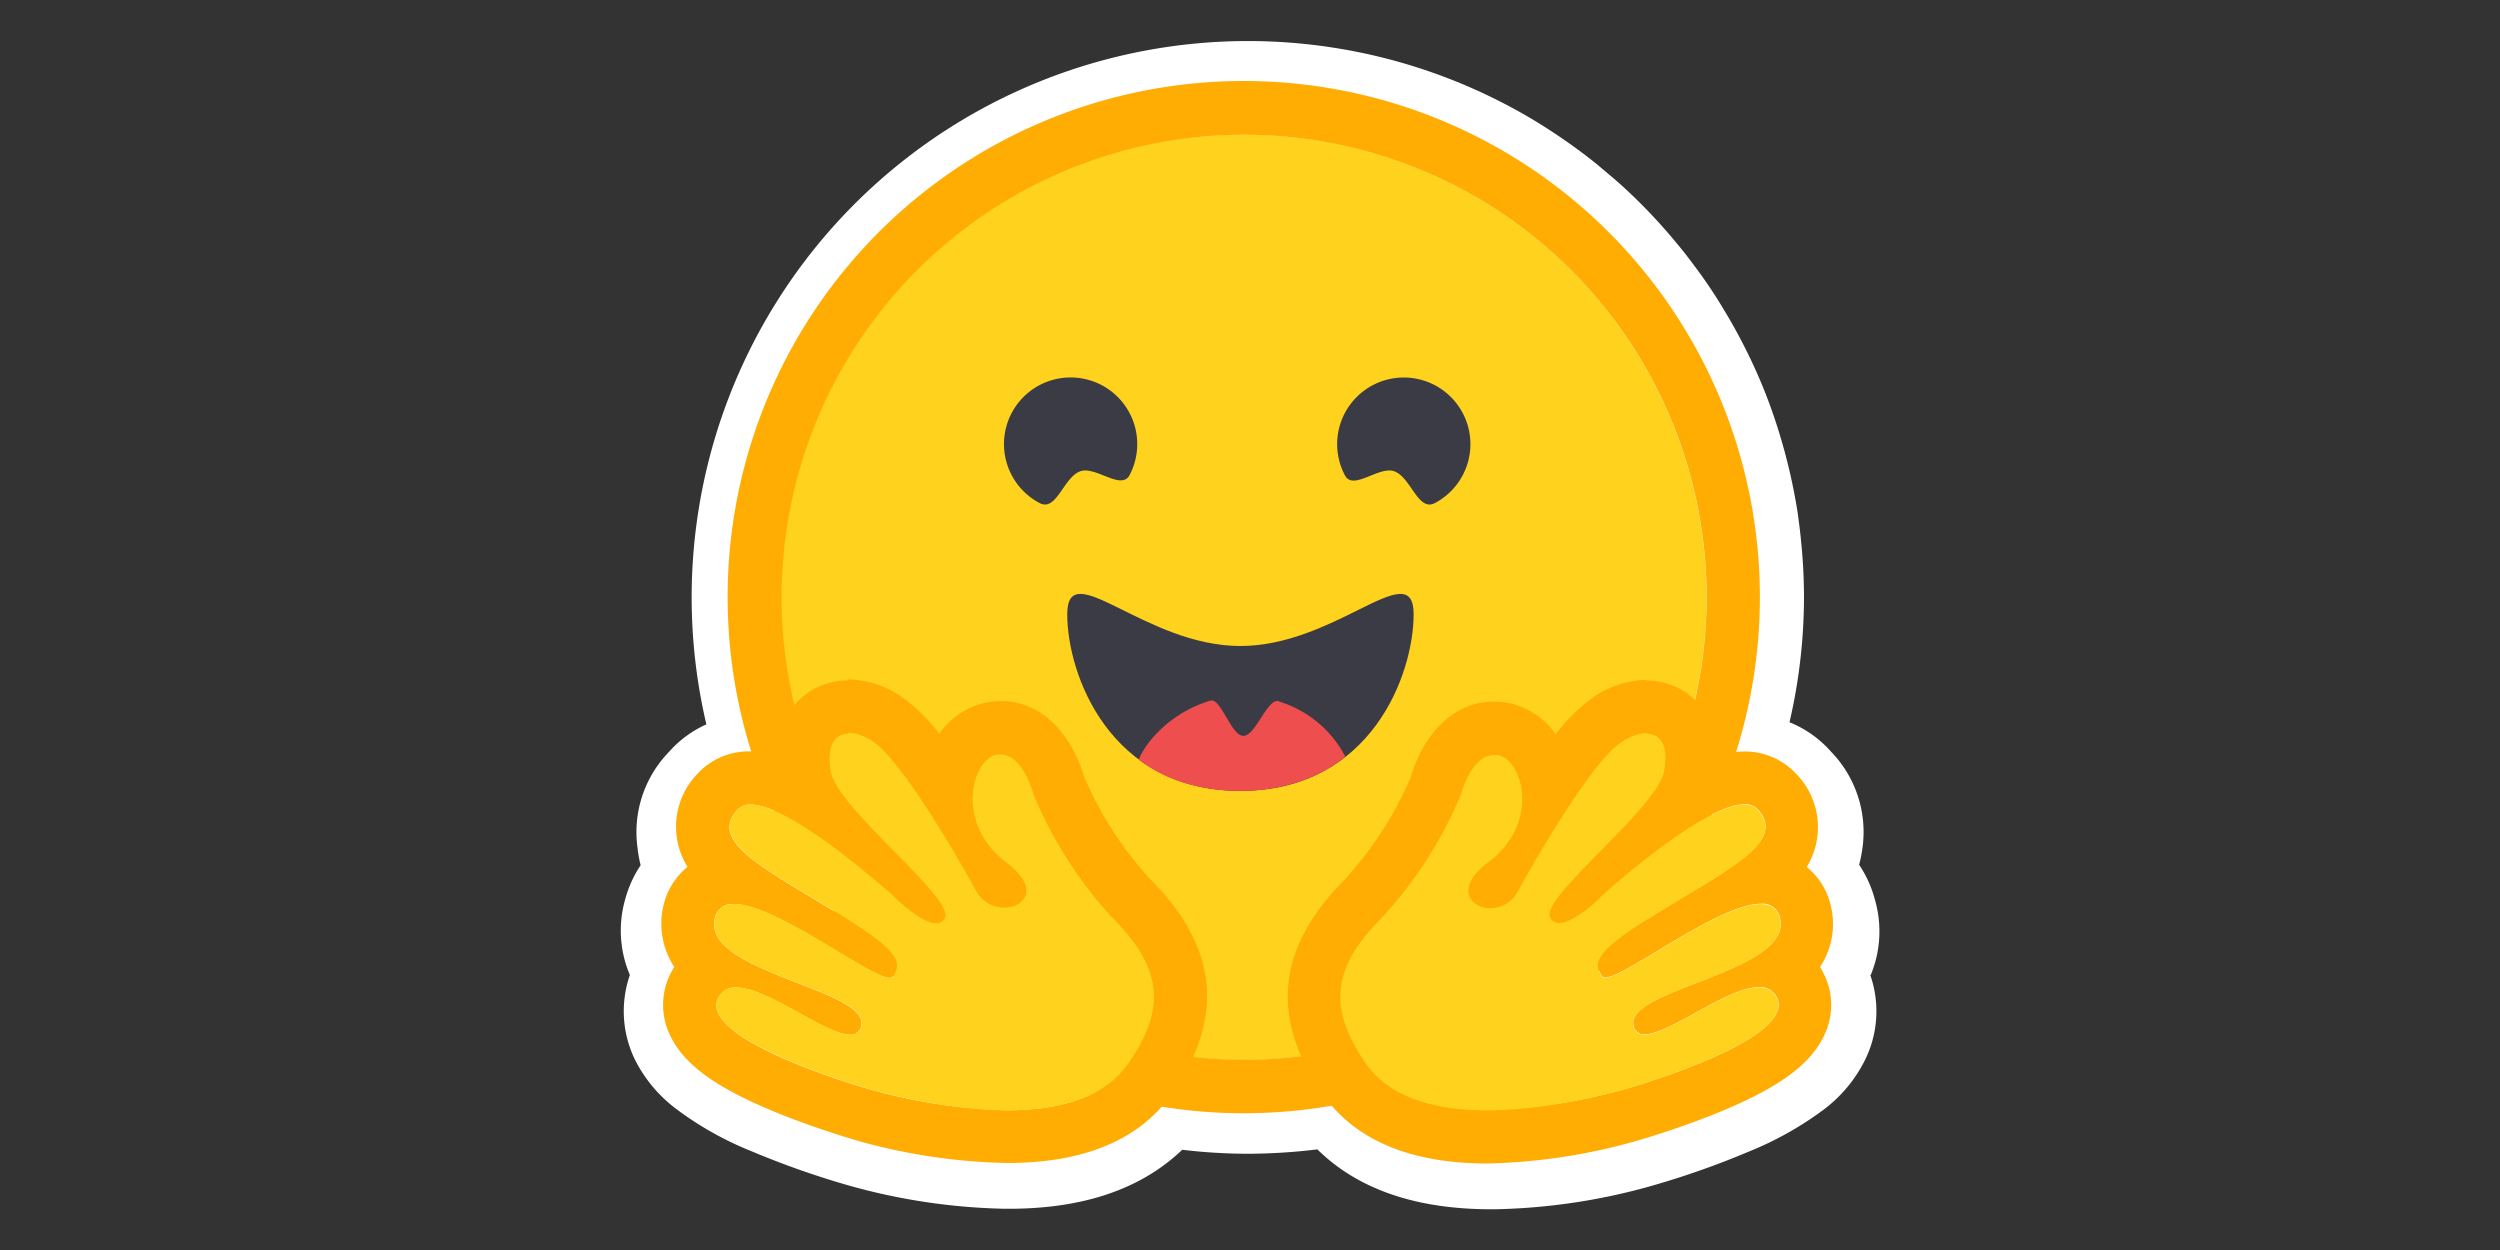 <svg id="Layer_1" data-name="Layer 1" xmlns="http://www.w3.org/2000/svg" viewBox="0 0 200 100"><rect x="0" y="0" width="200" height="100" fill="#333333" stroke="none"/><title>huggin-face</title><g id="Page-1"><g id="huggingface_logo" data-name="huggingface logo"><g id="Group"><path id="Fill-1" d="M149.62,78a8.79,8.79,0,0,1-.46,6.88,11.2,11.2,0,0,1-3.2,3.84,26.81,26.81,0,0,1-6.06,3.41,68.09,68.09,0,0,1-8.06,2.82,49.42,49.42,0,0,1-12.17,1.79c-5.77.06-10.75-1.31-14.28-4.79a46.76,46.76,0,0,1-5.56.35,43.78,43.78,0,0,1-5.25-.32C91,95.4,86.08,96.76,80.33,96.7a49.57,49.57,0,0,1-12.18-1.79,68.68,68.68,0,0,1-8.05-2.82,26.29,26.29,0,0,1-6.05-3.41,11.26,11.26,0,0,1-3.22-3.84A8.84,8.84,0,0,1,50.39,78,9.06,9.06,0,0,1,50,72a9.22,9.22,0,0,1,1.25-2.78A10.72,10.72,0,0,1,51,67.81a9.21,9.21,0,0,1,2.51-7.65,8.77,8.77,0,0,1,3-2.21A44.5,44.5,0,0,1,122.9,9.73c1.22.75,2.41,1.55,3.55,2.4.56.42,1.13.86,1.67,1.32s1.1.92,1.62,1.39a43.92,43.92,0,0,1,4.41,4.64c.46.54.9,1.11,1.32,1.68a38.1,38.1,0,0,1,2.4,3.55,44.37,44.37,0,0,1,2.95,5.74,42.52,42.52,0,0,1,1.49,4.09,46,46,0,0,1,1.5,6.46c.1.74.2,1.48.27,2.23a45.27,45.27,0,0,1,.24,4.55,44.54,44.54,0,0,1-1.16,10,8.82,8.82,0,0,1,3.31,2.34A9.23,9.23,0,0,1,149,67.82a10.91,10.91,0,0,1-.27,1.36A9.22,9.22,0,0,1,150,72a9.12,9.12,0,0,1-.34,6" style="fill:#fff"/><circle id="Oval" cx="99.5" cy="47.78" r="37.02" style="fill:#ffd21e"/><path id="Oval-2" data-name="Oval" d="M136.53,47.78a37,37,0,1,0-37,37A37,37,0,0,0,136.53,47.78Zm-78.32,0A41.29,41.29,0,1,1,99.5,89.06,41.29,41.29,0,0,1,58.21,47.78Z" style="fill:#ffac03"/><path id="Oval-2-2" data-name="Oval-2" d="M111.53,37.7c1.36.48,1.9,3.27,3.27,2.54a5.33,5.33,0,1,0-7.2-2.2C108.25,39.27,110.32,37.27,111.53,37.7Z" style="fill:#3a3b45"/><path id="Oval-2-3" data-name="Oval-2" d="M86.43,37.7c-1.36.48-1.9,3.27-3.27,2.54A5.33,5.33,0,1,1,90.37,38C89.71,39.27,87.65,37.27,86.43,37.7Z" style="fill:#3a3b45"/><g id="Oval-4"><g id="Mask"><path id="path-1" d="M99.23,63.27c10.48,0,13.86-9.34,13.86-14.13,0-2.49-1.68-1.71-4.36-.38-2.48,1.23-5.82,2.92-9.5,2.92-7.65,0-13.85-7.34-13.85-2.54S88.76,63.27,99.23,63.27Z" style="fill:#3a3b45"/></g><path id="Shape" d="M99.23,63.27a15.66,15.66,0,0,0,3-.29,13.06,13.06,0,0,0,2.46-.73,11.11,11.11,0,0,0,2.61-1.46,2,2,0,0,0,.32-.27,8.91,8.91,0,0,0-4.94-4.28l-.39-.14c-.89-.28-1.84,2.77-2.82,2.77s-1.8-3.07-2.64-2.82c-3.82,1.14-5.63,4.17-5.71,4.74a11.63,11.63,0,0,0,4.41,2.05A15.34,15.34,0,0,0,99.23,63.27Z" style="fill:#ef4e4e"/></g><circle id="Oval-3" cx="124.54" cy="39.25" r="3.46" style="fill:#ffd21e"/><circle id="Oval-3-2" data-name="Oval-3" cx="75" cy="39.25" r="3.46" style="fill:#ffd21e"/></g><g id="Group-4"><path id="Fill-1-2" data-name="Fill-1" d="M67.87,54.44h0a5.55,5.55,0,0,0-4.34,2,6.37,6.37,0,0,0-1.42,4A7.46,7.46,0,0,0,60,60.11a5.58,5.58,0,0,0-4.19,1.78A6.09,6.09,0,0,0,55,69.35a5.6,5.6,0,0,0-1.9,3,6.29,6.29,0,0,0,.84,5l-.24.42a5.58,5.58,0,0,0-.15,4.93c1.1,2.47,3.81,4.42,9.08,6.51,3.28,1.3,6.28,2.13,6.3,2.14a47.47,47.47,0,0,0,11.65,1.69c6.24,0,10.7-1.91,13.27-5.67,4.14-6.07,3.55-11.62-1.8-17a28.88,28.88,0,0,1-5.34-8.28c-.83-2.84-3-6-6.65-6h0a7,7,0,0,0-.92.07,6.08,6.08,0,0,0-4,2.55,13.63,13.63,0,0,0-3.06-3,7.81,7.81,0,0,0-4.22-1.36m0,4.26a3.84,3.84,0,0,1,1.94.69c2.27,1.45,6.66,9,8.26,11.92a2.59,2.59,0,0,0,2.29,1.39c1.64,0,2.92-1.63.15-3.7-4.18-3.13-2.71-8.23-.72-8.55l.26,0c1.81,0,2.61,3.13,2.61,3.13A33.67,33.67,0,0,0,89,73.46c4,4,4.23,7.24,1.3,11.54-2,2.94-5.83,3.82-9.75,3.82A44.13,44.13,0,0,1,70,87.26c-.11,0-14.33-4-12.53-7.46a1.49,1.49,0,0,1,1.43-.8C61.43,79,66,82.77,68,82.77a.83.83,0,0,0,.89-.65c.84-3-12.85-4.3-11.7-8.7a1.41,1.41,0,0,1,1.53-1.09c3.36,0,10.87,5.9,12.45,5.9a.27.27,0,0,0,.25-.11c.79-1.28.36-2.17-5.21-5.54S56.76,67.19,59,64.77a1.37,1.37,0,0,1,1.06-.4c3.38,0,11.36,7.26,11.36,7.26s2.16,2.24,3.46,2.24a.78.78,0,0,0,.73-.41c.92-1.55-8.58-8.76-9.12-11.73-.36-2,.26-3,1.4-3" style="fill:#ffac03"/><path id="Fill-4" d="M90.32,85c2.93-4.3,2.73-7.52-1.3-11.54a33.66,33.66,0,0,1-6.36-9.91s-.88-3.41-2.87-3.1-3.45,5.42.72,8.55-.83,5.24-2.44,2.31-6-10.47-8.26-11.92-3.87-.63-3.34,2.34,10,10.18,9.12,11.73-4.19-1.83-4.19-1.83S61.21,62.35,59,64.77s1.69,4.45,7.25,7.81,6,4.26,5.21,5.54S58.37,69,57.21,73.42s12.54,5.67,11.7,8.7-9.65-5.74-11.45-2.32S69.88,87.23,70,87.26C74.59,88.45,86.25,91,90.32,85" style="fill:#ffd21e"/></g><g id="Group-4-2" data-name="Group-4"><path id="Fill-1-3" data-name="Fill-1" d="M131.66,54.44h0a5.59,5.59,0,0,1,4.35,2,6.37,6.37,0,0,1,1.41,4,7.51,7.51,0,0,1,2.07-.32,5.62,5.62,0,0,1,4.2,1.78,6.11,6.11,0,0,1,.85,7.46,5.6,5.6,0,0,1,1.9,3,6.21,6.21,0,0,1-.84,5,4.49,4.49,0,0,1,.24.42,5.55,5.55,0,0,1,.15,4.93c-1.09,2.47-3.8,4.42-9.07,6.51-3.28,1.3-6.28,2.13-6.31,2.14A47.34,47.34,0,0,1,119,93.08c-6.23,0-10.7-1.91-13.27-5.67-4.13-6.07-3.54-11.62,1.81-17a29.12,29.12,0,0,0,5.34-8.28c.83-2.84,3-6,6.65-6h0a7.26,7.26,0,0,1,.92.07,6.06,6.06,0,0,1,4,2.55,14.06,14.06,0,0,1,3.06-3,7.81,7.81,0,0,1,4.22-1.36m0,4.26a3.81,3.81,0,0,0-1.93.69c-2.28,1.45-6.66,9-8.27,11.92a2.59,2.59,0,0,1-2.28,1.39c-1.65,0-2.93-1.63-.15-3.7,4.17-3.13,2.71-8.23.71-8.55l-.25,0c-1.81,0-2.61,3.13-2.61,3.13a33.81,33.81,0,0,1-6.37,9.9c-4,4-4.23,7.24-1.3,11.54,2,2.94,5.83,3.82,9.75,3.82a44.13,44.13,0,0,0,10.58-1.56c.12,0,14.33-4,12.53-7.46a1.48,1.48,0,0,0-1.43-.8c-2.53,0-7.14,3.77-9.13,3.77a.82.82,0,0,1-.88-.65c-.85-3,12.85-4.3,11.69-8.7a1.4,1.4,0,0,0-1.53-1.09c-3.35,0-10.87,5.9-12.44,5.9a.3.3,0,0,1-.26-.11c-.79-1.28-.35-2.17,5.21-5.54s9.47-5.39,7.25-7.81a1.37,1.37,0,0,0-1.06-.4c-3.38,0-11.36,7.26-11.36,7.26s-2.15,2.24-3.46,2.24a.76.76,0,0,1-.72-.41c-.93-1.55,8.58-8.76,9.11-11.73.37-2-.25-3-1.4-3" style="fill:#ffac03"/><path id="Fill-4-2" data-name="Fill-4" d="M109.21,85c-2.93-4.3-2.72-7.52,1.3-11.54a33.8,33.8,0,0,0,6.37-9.91s.87-3.41,2.86-3.1S123.2,65.87,119,69s.83,5.24,2.43,2.31,6-10.47,8.27-11.92,3.87-.63,3.33,2.34S123,71.91,124,73.46s4.18-1.83,4.18-1.83,10.2-9.28,12.42-6.86-1.68,4.45-7.25,7.81-6,4.26-5.21,5.54,13.08-9.09,14.23-4.7-12.54,5.67-11.69,8.7,9.64-5.74,11.44-2.32-12.41,7.43-12.53,7.46C125,88.45,113.29,91,109.21,85" style="fill:#ffd21e"/></g></g></g></svg>